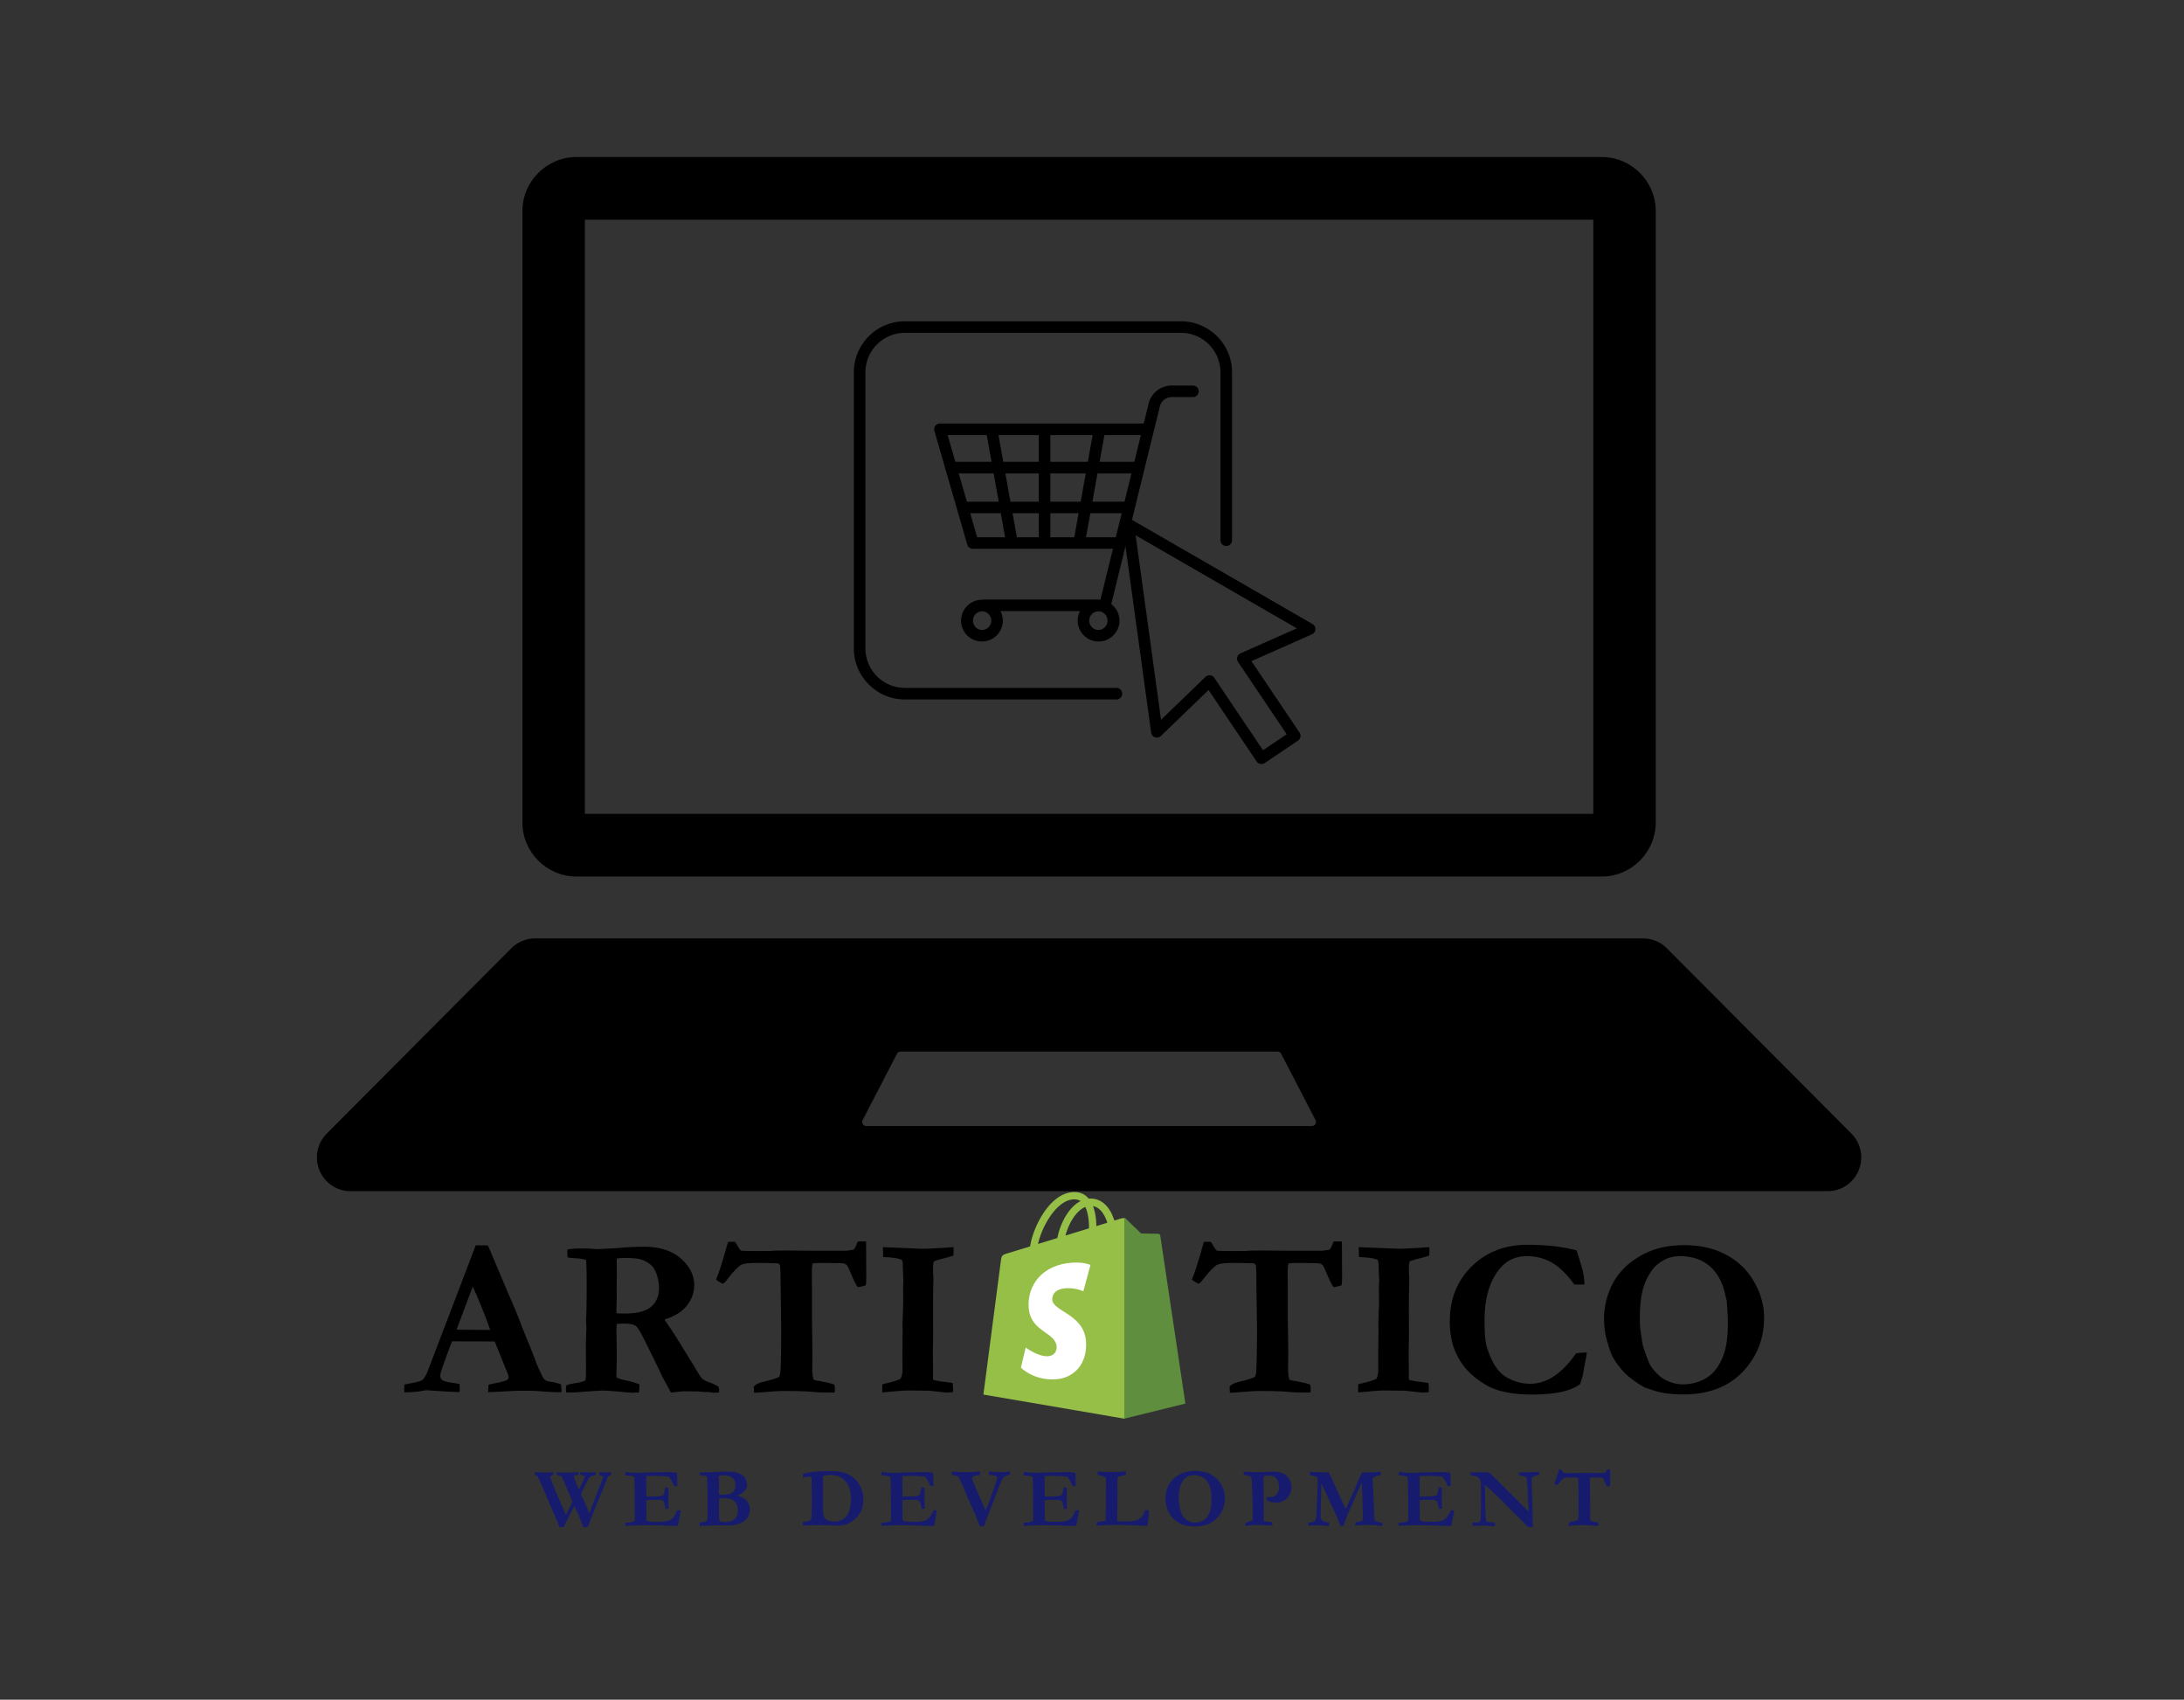<?xml version="1.0" encoding="UTF-8"?>
<svg data-bbox="50.063 24.805 243.953 216.444" height="358" viewBox="0 0 345 268.5" width="460" xmlns="http://www.w3.org/2000/svg" data-type="color">
    <rect x="0" y="0" width="345" height="268.5" fill="#333333" stroke="none"/>
    <g>
        <defs>
            <clipPath id="01384531-a9a9-465f-a7bf-50db63177684">
                <path d="M50.063 148h243.953v40.168H50.062Zm0 0"/>
            </clipPath>
            <clipPath id="fe0c61b0-d1e4-47f1-beda-03a31a869612">
                <path d="M82 24.75h180V139H82Zm0 0"/>
            </clipPath>
            <clipPath id="c5d8d46b-4fa8-46e3-9ed7-bdfd35ed5749">
                <path d="M155 188.004h23v36.465h-23Zm0 0"/>
            </clipPath>
            <clipPath id="d163e7c4-8aa3-4b90-89d5-7931e1aa5eb2">
                <path d="M177 192h10.68v32.469H177Zm0 0"/>
            </clipPath>
            <clipPath id="29fa226d-68d3-4546-8408-94ea3b25c6ab">
                <path d="M134.867 50.75H195V111h-60.133Zm0 0"/>
            </clipPath>
            <clipPath id="c274fbbe-fdde-43c9-ad5e-415a52be62ba">
                <path d="M147 60h60.8v61H147Zm0 0"/>
            </clipPath>
        </defs>
        <g clip-path="url(#01384531-a9a9-465f-a7bf-50db63177684)">
            <path d="M207.234 177.879h-70.39a.645.645 0 0 1-.574-.941l5.417-10.473a.65.65 0 0 1 .575-.348h59.554c.243 0 .461.133.57.348l5.423 10.472a.645.645 0 0 1-.575.942m85.227 1.187-29.149-29.261a5.3 5.3 0 0 0-3.753-1.563H84.519c-1.41 0-2.757.563-3.753 1.563l-29.149 29.261a5.35 5.35 0 0 0-1.554 3.77c0 2.945 2.374 5.332 5.304 5.332h233.344c2.93 0 5.305-2.387 5.305-5.332a5.35 5.35 0 0 0-1.555-3.77" fill="#000000" data-color="1"/>
        </g>
        <g clip-path="url(#fe0c61b0-d1e4-47f1-beda-03a31a869612)">
            <path d="M253.031 24.805H91.047c-4.688 0-8.524 3.847-8.524 8.554v96.551c0 4.707 3.836 8.555 8.524 8.555H253.03c4.688 0 8.524-3.848 8.524-8.555V33.36c0-4.708-3.836-8.555-8.524-8.555m-1.34 9.902v93.856H92.387V34.707z" fill="#000000" data-color="1"/>
        </g>
        <path d="m63.85 219.935.032-1.203q.329-.094 1.172-.25 1.36-.264 1.64-.469.296-.216.72-1.031l3.562-9.313 4.172-10.953q.575.017 1.11.016h.796l.156.312 3.063 7.25a86 86 0 0 1 1.875 4.485 83 83 0 0 0 1.422 3.547q.34.831.968 2.484.312.907.97 2.25.34.751.53.875c.207.18.547.297 1.016.36q.715.08 1.547.39.093.58.094.86c0 .085-.008.214-.016.39-.875 0-1.836-.04-2.875-.125a36 36 0 0 0-4.828-.078l-2.984.156-.876.031q0-.608.063-1.187l1.953-.422q.874-.216 1.016-.344a.53.53 0 0 0 .187-.406q0-.234-.093-.469l-.704-1.734-1.39-3.453-6.735-.016q-.362.846-1.53 4.14-.33.939-.329 1.266-.001.457.25.657.404.328 1.547.468.153.035 1.25.203c.008.418.016.711.016.875q-.001.189-.032.407-1.094 0-5.218-.297l-.72.125a16 16 0 0 1-2.484.203Zm8.267-9.89q4.123.046 4.859.046l.453-.015a71 71 0 0 0-1.375-3.641q-.845-2.092-1.375-3.187Zm0 0" fill="#000000" data-color="1"/>
        <path d="M89.458 218.857q.452-.233 1.344-.344a7.6 7.6 0 0 0 1.625-.39q.093-.358.11-.516.03-.234.03-1.688l-.015-3.922.078-2.109-.047-1.64.047-.954q.047-1.919.047-3.593 0-3.656-.094-4.688l-1.03-.203q-1.441-.094-1.907-.187l-.031-1.047.062-.203q.889-.141 1.625-.141.405.001 1.64-.016 1.266.11 1.376.11l.922-.047 2.203-.11a42 42 0 0 1 4.36-.218q3.607.002 5.734 1.843 2.122 1.845 2.124 4.22 0 1.78-1.156 3.233-1.14 1.456-3.531 2.188c.133.25.32.54.563.86q.73 1.065 1.187 1.796l2.828 4.563c.695 1.21 1.156 1.918 1.375 2.125.219.21.664.433 1.344.672q.796.316 1.219.609c.07.2.109.375.109.531 0 .106-.008.235-.016.39h-.484l-.344.032-.922-.125h-.718a9 9 0 0 0-1.391-.094l-1.766-.015c-.125 0-.539.043-1.234.125q-.468.047-.75.078l-.61-1.156q-.738-1.313-1.03-1.97-.784-1.698-2.657-5.437c-.594-1.156-1.008-1.804-1.234-1.953q-.534-.375-1.813-.375c-.242 0-.64.012-1.203.031q-.047.516-.047 1.22l.063 3.905-.078 3.313c.32.2.75.352 1.28.453q1.374.284 2.36.672 0 .862-.078 1.297-.329-.014-.422-.016l-.718.047c-2.524-.226-4.016-.344-4.485-.344q-.457.002-.656.016l-2.422.156c-.742.086-1.418.125-2.031.125h-.75a7 7 0 0 1-.047-.562q0-.186.062-.547m7.922-11.39c.563.023.973.03 1.235.03 1.988 0 3.398-.351 4.234-1.062q1.249-1.077 1.25-2.875 0-1.106-.312-2.078-.3-.984-.75-1.453-.657-.685-1.72-1.047-.767-.265-2.484-.266-.815 0-1.39.094l-.016.328.016 2.375-.031 1.453.015 1.922a63 63 0 0 0-.047 2.094Zm0 0" fill="#000000" data-color="1"/>
        <path d="M115.03 196.17h1.079q.123.186.187.28.48.845.75 1.11.232.064 2.422.063 1.341.001 2.406-.016l.36-.047 2.125-.016 3.984.032h5.438l1.03-.157c.157-.101.321-.382.5-.843q.06-.154.188-.453l.782-.016q.169.002.53.016c.009.812.016 2.039.016 3.671l.016 1.563-.016.906q0 .456-.078.781a5.8 5.8 0 0 1-1.265.282q-.457-.685-1-1.985-.532-1.296-.672-1.437a1 1 0 0 0-.5-.313c-.281-.05-1.524-.078-3.719-.078-.336 0-.746.024-1.234.063q-.11.69-.11 1.125l.016 2.359v5.188l.078 5.578-.031 2.297c0 .804.07 1.414.219 1.828q.28.127 1.03.218.142.036 1.313.282.528.13.938.28c.05.43.078.688.078.782q0 .16-.047.453-.394.017-.64.016-1.815.001-3.079-.125-1.265-.124-4.593-.125-.534.002-3.094.203c-.68.055-1.117.078-1.313.078q-.018-.264-.03-.406l-.016-.406v-.141q.386-.515 1.453-.766c1.226-.289 2.078-.55 2.546-.78q.17-.34.204-.892.124-2.108.125-6.718l-.094-6.656q0-2.749-.094-3.329a.5.5 0 0 0-.14-.234.35.35 0 0 0-.235-.11c-.367-.038-1.555-.062-3.562-.062q-1.657.001-2.22.313-.751.44-2.265 2.39-.439.563-.656.563-.815-.42-1.031-.672.544-1.154 1.515-4.594c.188-.664.32-1.113.407-1.344m0 0" fill="#000000" data-color="1"/>
        <path d="M139.375 219.95v-1.265c.238-.07.628-.172 1.171-.297.758-.187 1.329-.379 1.704-.578q.311-.543.312-1.516l-.016-2.078.047-4.015-.031-.953q.124-3.481.125-3.594l-.031-2.344.047-.953-.078-2-.016-.766a4 4 0 0 0-.125-.562q-.72-.329-2.344-.422a6 6 0 0 1-.625-.047l-.047-1.547 5.032.203q.937.047 1.171.047 1.031 0 3.329-.14 1.278-.093 1.609-.11.03.328.031.563 0 .298-.047.765c-.468.168-1.008.324-1.61.469q-.908.22-1.483.453-.111.456-.11 1.328 0 .75.063 1.219a226 226 0 0 0-.063 4.578l.016 4.656-.047 2.36.031 3.515-.015.672c0 .094.023.23.078.406q1.061.236 1.953.313.153.035 1.062.14.077.534.078.891-.002.188-.015.594a4 4 0 0 0-.36.016c-.375.023-.59.03-.64.03q-.129 0-.469-.046-.252-.029-2.344-.25l-3.11-.031q-.936 0-2.718.172-1.159.112-1.515.125m0 0" fill="#000000" data-color="1"/>
        <path d="M190.194 196.17h1.078q.123.186.187.28.48.845.75 1.11.232.064 2.422.063 1.341.001 2.406-.016l.36-.047 2.125-.016 3.984.032h5.438l1.03-.157c.157-.101.321-.382.5-.843q.06-.154.188-.453l.782-.016q.169.002.53.016c.009.812.017 2.039.017 3.671l.015 1.563-.016.906q0 .456-.078.781a5.8 5.8 0 0 1-1.265.282q-.457-.685-1-1.985-.532-1.296-.672-1.437a1 1 0 0 0-.5-.313c-.281-.05-1.524-.078-3.719-.078-.336 0-.746.024-1.234.063q-.11.69-.11 1.125l.016 2.359v5.188l.078 5.578-.031 2.297c0 .804.07 1.414.219 1.828q.28.127 1.03.218.142.036 1.313.282.528.13.938.28c.05.43.078.688.078.782q0 .16-.047.453-.393.017-.64.016-1.815.001-3.079-.125-1.265-.124-4.593-.125-.534.002-3.094.203c-.68.055-1.117.078-1.313.078q-.018-.264-.03-.406l-.017-.406v-.141q.387-.515 1.454-.766c1.226-.289 2.078-.55 2.547-.78q.169-.34.203-.892.124-2.108.125-6.718l-.094-6.656q0-2.749-.094-3.329a.5.5 0 0 0-.14-.234.35.35 0 0 0-.235-.11c-.367-.038-1.555-.062-3.562-.062q-1.657.001-2.22.313-.752.44-2.265 2.39-.439.563-.656.563-.815-.42-1.031-.672.544-1.154 1.515-4.594c.188-.664.32-1.113.407-1.344m0 0" fill="#000000" data-color="1"/>
        <path d="M214.538 219.95v-1.265c.238-.07.628-.172 1.171-.297q1.139-.28 1.703-.578.312-.543.313-1.516l-.016-2.078.047-4.015-.031-.953q.124-3.481.125-3.594l-.031-2.344.047-.953-.079-2-.015-.766a4 4 0 0 0-.125-.562q-.72-.329-2.344-.422a6 6 0 0 1-.625-.047l-.047-1.547 5.031.203q.938.047 1.172.047 1.032 0 3.328-.14 1.28-.093 1.61-.11.03.328.031.563 0 .298-.047.765-.705.252-1.61.469-.908.22-1.483.453-.111.456-.11 1.328 0 .75.063 1.219a226 226 0 0 0-.063 4.578l.016 4.656-.047 2.36.031 3.515-.016.672q-.002.142.079.406 1.061.236 1.953.313.153.035 1.062.14.077.534.078.891-.002.188-.015.594a4 4 0 0 0-.36.016c-.375.023-.59.03-.64.03q-.129 0-.469-.046-.252-.029-2.344-.25l-3.11-.031q-.936 0-2.718.172-1.158.112-1.516.125m0 0" fill="#000000" data-color="1"/>
        <path d="M249.023 197.513q.234.533.937 3.016.311 1.125.328 2.39h-1.594q-1.705-2.389-3.5-3.437c-1.187-.695-2.523-1.047-4-1.047q-2.736.001-4.406 2.125-2.283 2.893-2.281 8.047 0 3 .39 4.266.638 2.064 1.61 3.359.731 1.003 1.938 1.578a7.2 7.2 0 0 0 3.312.781c1.29 0 2.535-.398 3.734-1.203q1.81-1.202 3.47-3.594.637-.123 1.702-.14-.082.675-.234 1.39-.048.283-.406 2.235l-.157.531-.25.828c-.71.555-1.714.969-3.015 1.25q-1.94.406-4.781.406-2.174 0-4.094-.406c-1.281-.27-2.383-.703-3.297-1.297-1.344-.844-2.399-1.754-3.156-2.734a10.6 10.6 0 0 1-1.703-3.219c-.368-1.164-.547-2.473-.547-3.922 0-3.5 1.148-6.383 3.453-8.656q3.468-3.422 8.828-3.422 2.186 0 4.11.219 1.932.222 3.609.656m0 0" fill="#000000" data-color="1"/>
        <path d="M253.386 208.263q-.001-2.187.86-4.39a10 10 0 0 1 1.718-2.891q1.107-1.326 2.781-2.36a12.2 12.2 0 0 1 3.407-1.468c1.164-.301 2.469-.453 3.906-.453q3.655.001 6.344 1.375 2.702 1.359 4.25 3.703c1.344 2.031 2.015 4.164 2.015 6.39q-.001 4.986-3.39 8.547-3.392 3.563-9.438 3.563-1.5-.002-2.797-.203a9.4 9.4 0 0 1-1.718-.391q-1.349-.435-1.5-.5-1.923-1.091-3.094-2.234a11.7 11.7 0 0 1-1.969-2.594q-.439-.811-1-2.922c-.25-.906-.375-1.96-.375-3.172m12-9.828q-1.535.002-2.719.719-1.171.704-1.765 1.578a9.3 9.3 0 0 0-1.438 3.187q-.422 1.735-.422 4.22-.001 1.514.125 2.171.029.204.11.719.152 1.299.36 1.906.76 2.238 1.077 2.766.53.89 1.578 1.765.515.47 1.516.844 1.014.375 2.016.375a7.24 7.24 0 0 0 3.53-.89q1.625-.89 2.61-3.016c.656-1.414.985-3.266.985-5.547 0-.938-.063-2.211-.188-3.828l-.094-.328a9 9 0 0 1-.171-.72c-.438-1.925-1.274-3.394-2.5-4.405q-1.831-1.514-4.61-1.516m0 0" fill="#000000" data-color="1"/>
        <g clip-path="url(#c5d8d46b-4fa8-46e3-9ed7-bdfd35ed5749)">
            <path fill-rule="evenodd" d="m177.984 223.828-.082-31.25c-.214-.21-.629-.144-.789-.098l-1.082.329a7.5 7.5 0 0 0-.515-1.258c-.77-1.45-1.891-2.215-3.246-2.215h-.004q-.134.002-.274.016h-.008a4 4 0 0 0-.125-.141c-.59-.625-1.347-.93-2.254-.902-1.753.05-3.496 1.3-4.91 3.527-.996 1.566-1.75 3.531-1.968 5.055l-3.45 1.054c-1.011.317-1.043.348-1.18 1.297-.097.715-2.753 21.055-2.753 21.055l22.258 3.808.382-.28Zm-7.293-34.094c-.296-.191-.644-.28-1.054-.273-2.703.078-5.059 4.258-5.66 7.047l2.59-.797.46-.14c.34-1.77 1.192-3.606 2.305-4.786q.585-.64 1.36-1.05m-2.382 5.446 3.714-1.14c.012-.962-.093-2.376-.578-3.376-.515.207-.949.578-1.261.906-.836.89-1.516 2.246-1.875 3.61m4.879-1.496 1.73-.532c-.277-.886-.934-2.375-2.262-2.625.414 1.055.52 2.278.531 3.157m0 0" fill="#95bf47" data-color="2"/>
        </g>
        <g clip-path="url(#d163e7c4-8aa3-4b90-89d5-7931e1aa5eb2)">
            <path d="M182.973 194.902c-.133-.007-2.707-.05-2.707-.05s-2.153-2.067-2.364-2.278a.5.5 0 0 0-.3-.137v31.665l9.648-2.375s-3.937-26.352-3.965-26.532q-.042-.27-.312-.293m0 0" fill="#5e8e3e" data-color="3"/>
        </g>
        <path d="m172.258 199.82-1.121 4.153s-1.25-.567-2.735-.473c-2.172.137-2.195 1.492-2.172 1.836.118 1.851 5.051 2.258 5.329 6.605.218 3.422-1.832 5.762-4.79 5.946-3.542.222-5.496-1.848-5.496-1.848l.75-3.164s1.965 1.465 3.54 1.367c1.027-.062 1.394-.89 1.355-1.476-.152-2.418-4.168-2.278-4.422-6.258-.215-3.348 2.004-6.738 6.906-7.047 1.887-.117 2.856.36 2.856.36" fill="#ffffff" data-color="4"/>
        <g clip-path="url(#29fa226d-68d3-4546-8408-94ea3b25c6ab)">
            <path d="M176.36 108.668h-33.415a6.247 6.247 0 0 1-6.238-6.242v-43.61a6.246 6.246 0 0 1 6.238-6.238h43.61c3.441 0 6.238 2.8 6.238 6.238v26.567a.915.915 0 0 0 1.828 0V58.816c0-4.445-3.621-8.062-8.066-8.062h-43.61c-4.449 0-8.066 3.617-8.066 8.062v43.61c0 4.449 3.617 8.066 8.066 8.066h33.414a.912.912 0 1 0 0-1.824" fill="#000000" data-color="1"/>
        </g>
        <g clip-path="url(#c274fbbe-fdde-43c9-ad5e-415a52be62ba)">
            <path d="M195.953 103.21a.918.918 0 0 0-.39 1.345l7.695 11.437-3.746 2.524-7.696-11.438a.9.9 0 0 0-.66-.398 1 1 0 0 0-.097-.008.92.92 0 0 0-.633.258l-7.02 6.77-4.015-29.138 25.476 14.7Zm-18.316-23.964h-5.07l.804-4.465h5.367Zm-1.38 5.621h-4.702l.683-3.793h4.953Zm-5.546-5.62h-4.793V74.78h5.598Zm-1.012 5.62h-3.781v-3.793h4.465Zm-5.605-11.914h-5.606l-.761-4.223h6.367Zm0 6.293h-4.477l-.8-4.465h5.277Zm0 5.621h-3.465l-.68-3.793h4.145Zm-9.735 0-1.093-3.793h4.828l.68 3.793Zm-1.62-5.62-1.294-4.466h5.516l.8 4.465Zm-3.044-10.517h6.176l.762 4.223h-5.715Zm16.223 0h6.684l-.758 4.223h-5.926Zm8.539 0h5.766l-1.036 4.223H173.7Zm-.918 30.786a1.473 1.473 0 0 1 0-2.946 1.474 1.474 0 0 1 0 2.946m-18.422 0a1.474 1.474 0 0 1 0-2.946 1.473 1.473 0 0 1 0 2.946m52.219-.938-28.524-16.457 4.407-17.926c.21-.863.98-1.465 1.867-1.465h3.312a.913.913 0 1 0 0-1.824h-3.312a3.74 3.74 0 0 0-3.64 2.852l-.774 3.144h-32.188a.915.915 0 0 0-.879 1.168l5.192 17.961c.113.39.473.66.879.66h22.133l-1.97 8.016h-18.433a1 1 0 0 0-.265.04h-.024a3.3 3.3 0 0 0-3.3 3.296 3.303 3.303 0 0 0 3.3 3.297 3.303 3.303 0 0 0 3.297-3.297 3.3 3.3 0 0 0-.367-1.508h12.562a3.3 3.3 0 0 0-.367 1.508 3.303 3.303 0 0 0 3.297 3.297c1.82 0 3.3-1.48 3.3-3.297a3.3 3.3 0 0 0-1.296-2.617l2.246-9.133 4.055 29.434a.916.916 0 0 0 1.539.535L190.91 109l7.594 11.29a.91.91 0 0 0 1.27.25l5.261-3.54c.2-.137.34-.344.387-.582a.93.93 0 0 0-.137-.688l-7.597-11.289 9.562-4.238a.92.92 0 0 0 .543-.785.92.92 0 0 0-.457-.84" fill="#000000" data-color="1"/>
        </g>
        <path d="m84.516 233.015-.032-.406a.26.26 0 0 1 .125-.047q.545.035 1.094.046.217.017.281.016c.157 0 .336-.004.547-.016l.86-.046a.17.17 0 0 1 .062.078l-.062.297a5 5 0 0 1-.235.14c-.18.094-.265.172-.265.235q0 .08.062.218.046.08.11.266.107.314.624 1.563l1.704 3.953q.327-.621 1.03-2.11l-.952-2.297-.469-1.062a4 4 0 0 1-.11-.266 1 1 0 0 1-.109-.187.5.5 0 0 0-.203-.219q-.14-.075-.656-.203l.031-.39q.201.001.578.015.53.047.672.047l.922-.016 1.125-.062h.094l.015.218v.078a.3.3 0 0 1-.03.11 2 2 0 0 1-.36.062q-.176.02-.235.078a.15.15 0 0 0-.062.125q-.002.204.125.485c.039.086.094.21.156.375q.328.844.516 1.219l.453-.938q.312-.654.406-.969a.3.3 0 0 0 .031-.109v-.047a1 1 0 0 0-.14-.11 4 4 0 0 0-.563-.171 1.4 1.4 0 0 1 0-.406q.216 0 1.235.03.591.018.75.016h.468l.016.047-.016.297-.015.031q-.703.205-.844.297a1 1 0 0 0-.266.297q-.328.582-1.218 2.422l.03.047.423.969.719 1.687q.106.254.156.36l.812-2.157 1.156-2.937.188-.547a.4.4 0 0 0 .016-.11l-.032-.109a5 5 0 0 0-.359-.11.6.6 0 0 1-.234-.093 2 2 0 0 1-.032-.266q0-.058.047-.14l.11-.016.984.031.64-.03.141.015c.008.086.016.156.016.219a.35.35 0 0 1-.047.187.24.24 0 0 1-.125.078c-.18.086-.297.168-.36.25q-.08.082-.203.438a71 71 0 0 1-1.187 2.953q-.596 1.423-1.797 4.516l-.656.015a3 3 0 0 0-.156-.406 5 5 0 0 1-.22-.531l-.718-1.688a17 17 0 0 0-.344-.703q-.017.034-.703 1.313-.674 1.284-.984 2h-.672q-.235-.715-.922-2.204l-2.11-4.953c-.218-.5-.382-.8-.484-.906a.7.7 0 0 0-.187-.11 2 2 0 0 1-.156-.046m0 0" fill="#161b6e" data-color="5"/>
        <path d="M98.798 232.53q.375.017.656.063.515.063 1.187.062c.157 0 .563-.007 1.22-.03q1.451-.061 2.64-.063l1.172-.016q.404 0 1.187.094a.6.6 0 0 1 .11.36v1.343l.015.281v.11l-.266.015q-.063.001-.234-.016c-.031-.082-.086-.21-.156-.39l-.25-.453a3.7 3.7 0 0 0-.422-.61 1.7 1.7 0 0 0-.422-.047 5 5 0 0 0-.406-.03 14 14 0 0 0-1.297-.063q-.798 0-1.437.031-.017.16-.016 1.297l.016 1.094v.828q.152.016.28.015 1.171 0 1.673-.047.498-.044.609-.125a.63.63 0 0 0 .219-.28c.031-.102.101-.427.218-.97h.47q.03.58.03.891-.001.692-.015.89a3 3 0 0 0-.016.298q-.001.175.016.562.03.392.031.578v.14h-.469a3 3 0 0 1-.093-.421q-.14-.608-.235-.766a.55.55 0 0 0-.265-.172q-.127-.046-.97-.046-.983 0-1.484.046a3 3 0 0 0-.015.22c0 .523.008.952.031 1.296l-.016 1.422q0 .25.188.344.264.14 1.64.14.903 0 1.547-.14c.29-.07.547-.219.766-.438q.452-.435.734-1.234.201-.014.344-.016h.219q-.033.176-.031.281l-.047.188-.234 1.234-.126.75c-.28.012-.507.016-.671.016q-.376 0-1.954-.062a66 66 0 0 0-2.703-.047q-.784.002-1.937.062h-.266l-.797.031v-.453q.124-.029.5-.062.669-.077.938-.219a1.3 1.3 0 0 0 .078-.469c0-.07-.008-.203-.016-.39l.016-.204-.016-2.468v-.735l-.03-1.047v-.734l-.048-.812c0-.02-.008-.067-.015-.141a.36.36 0 0 0-.204-.078 2 2 0 0 1-.187-.047 5 5 0 0 0-.719-.094q-.128.002-.297-.031Zm0 0" fill="#161b6e" data-color="5"/>
        <path d="M110.531 241.062v-.532q.155-.029.391-.062.42-.06.688-.172.091-.154.124-.297.047-.358.047-1.078l-.015-2.781q0-.422-.047-2.25-.016-.498-.063-.61a.1.1 0 0 0-.062-.062q-.11-.075-.39-.094c-.087 0-.298-.023-.641-.078l-.032-.453 1.47-.031 2.14-.079h.265c.051-.007.102-.015.157-.015.039 0 .156.008.343.016h.422q.498-.012 1.078.14c.133.043.313.121.532.234q.34.16.578.422.247.252.36.578.123.316.124.672 0 .41-.187.72c-.118.21-.293.405-.532.593q-.175.129-.843.422.998.222 1.515.812.516.597.516 1.328-.001.424-.172.907-.11.346-.39.64-.375.41-.797.61-.41.204-1.141.328-.376.08-1.11.078l-1.124-.031q-.706.002-1.672.062-.283.017-1.532.063m3.047-4.97q.264.034.61.032c.656 0 1.148-.117 1.484-.36q.516-.358.516-1.25c0-.413-.164-.765-.485-1.046q-.487-.422-1.437-.422a5 5 0 0 0-.735.078q-.001.14.016.422.03.564.031 1.563l-.015.546c0 .094.004.243.015.438m.078 4.173q.422.174.797.172c.489 0 .89-.07 1.203-.22q.481-.23.688-.64.218-.406.219-1.015c0-.414-.079-.75-.235-1q-.328-.528-.797-.704-.454-.187-1.39-.187-.41.001-.563.063v.796l-.015.97.03 1.515q0 .11.063.25m0 0" fill="#161b6e" data-color="5"/>
        <path d="M126.837 240.468q.106-.03.406-.078.61-.105.797-.281.122-.105.157-.422.011-.078.046-2v-1.594l-.03-2.234.015-.25a.36.36 0 0 0-.094-.266q-.048-.047-.25-.047-.174.001-.406.031-.282.017-.516.063c-.023 0-.062.008-.125.015v-.578q.388-.123 1.11-.234 1.185-.201 2.921-.203c.97 0 1.68.058 2.141.172q1.013.252 1.656.75.857.672 1.282 1.562.435.892.437 1.938-.002 1.33-.578 2.28-.58.939-1.656 1.5-.768.409-2.063.407l-1.344-.062-.39-.016-.531.016-.157-.016-.547.016-.734-.016q-.035 0-.656.047-.223.019-.563.031h-.312a5 5 0 0 1-.016-.531m3.188-7.297a2 2 0 0 0-.032.297l.032 1.11-.016.968c.008.313.016.59.016.828v2.297q0 .908.328 1.219.482.469 1.328.469.654.002.969-.126.639-.245 1.015-.656.375-.422.563-1.172a6.2 6.2 0 0 0 .203-1.562q0-1.325-.422-2.156-.423-.844-1.156-1.266-.738-.422-1.688-.422c-.437 0-.82.059-1.14.172m0 0" fill="#161b6e" data-color="5"/>
        <path d="M139.266 232.53q.375.017.656.063.515.063 1.187.062c.157 0 .563-.007 1.22-.03q1.451-.061 2.64-.063l1.172-.016q.404 0 1.187.094a.6.6 0 0 1 .11.36v1.343l.015.281v.11l-.266.015q-.063.001-.234-.016c-.031-.082-.086-.21-.156-.39l-.25-.453a3.7 3.7 0 0 0-.422-.61 1.7 1.7 0 0 0-.422-.047 5 5 0 0 0-.406-.03 14 14 0 0 0-1.297-.063q-.798 0-1.437.031-.017.16-.016 1.297l.016 1.094v.828q.152.016.28.015c.782 0 1.337-.015 1.673-.047q.498-.044.609-.125a.63.63 0 0 0 .219-.28c.031-.102.101-.427.219-.97h.468q.03.58.031.891-.002.692-.015.89a3 3 0 0 0-.016.298q-.001.175.016.562.03.392.031.578v.14h-.469a3 3 0 0 1-.093-.421q-.14-.608-.235-.766a.55.55 0 0 0-.265-.172q-.127-.046-.97-.046-.984 0-1.483.046a3 3 0 0 0-.016.22c0 .523.008.952.031 1.296l-.016 1.422q0 .25.188.344.264.14 1.64.14.903 0 1.548-.14a1.6 1.6 0 0 0 .765-.438q.452-.435.734-1.234.201-.014.344-.016H148q-.033.176-.031.281l-.047.188-.234 1.234-.125.75q-.424.017-.672.016-.376 0-1.953-.062a66 66 0 0 0-2.704-.047q-.784.002-1.937.062h-.266l-.797.031v-.453q.124-.029.5-.062.668-.077.938-.219a1.3 1.3 0 0 0 .078-.469c0-.07-.008-.203-.016-.39l.016-.204-.016-2.468v-.735l-.03-1.047v-.734l-.048-.812c0-.02-.008-.067-.015-.141a.36.36 0 0 0-.203-.078 2 2 0 0 1-.188-.047 5 5 0 0 0-.719-.094q-.127.002-.297-.031Zm0 0" fill="#161b6e" data-color="5"/>
        <path d="M150.36 233.03v-.562q.34.002.422.016.796.08 2.109.078.199.002.797-.032.434-.029.656-.062h.469c.008.312.016.492.016.531-.438.063-.696.102-.766.11q-.281.079-.422.218a.2.2 0 0 0-.078.172q-.001.065.016.14l.218.563q.234.675.75 1.813l.75 1.687q.217.504.39.938l.391-.938.782-2.156.172-.453q.03-.105.093-.281.17-.576.282-.875a1.7 1.7 0 0 0 .109-.5q-.001-.124-.125-.22-.187-.138-.61-.171a1.4 1.4 0 0 0-.25-.047 1 1 0 0 1-.265-.047.6.6 0 0 1-.047-.187c0-.063.008-.164.031-.313.082 0 .305.024.672.063q.562.047 1.094.047.528 0 .922-.047.389-.046.625-.063v.453q-.844.317-.984.422a.7.7 0 0 0-.188.203q-.252.458-.75 1.782l-.844 2.171q-.11.316-.25.672-.143.345-.297.75-.046.112-.312.797l-.063.11q-.297.925-.437 1.28-.27.015-.328.016-.129-.002-.344-.015-.081-.2-.156-.406c-.043-.133-.227-.61-.547-1.422l-1.234-2.766-.735-1.797q-.58-1.201-.625-1.297a.8.8 0 0 0-.25-.234q-.143-.075-.578-.11Zm0 0" fill="#161b6e" data-color="5"/>
        <path d="M161.734 232.53q.375.017.656.063.515.063 1.187.062c.157 0 .563-.007 1.22-.03q1.451-.061 2.64-.063l1.172-.016q.404 0 1.187.094a.6.6 0 0 1 .11.36v1.343l.015.281v.11l-.266.015q-.063.001-.234-.016c-.031-.082-.086-.21-.156-.39l-.25-.453a3.7 3.7 0 0 0-.422-.61 1.7 1.7 0 0 0-.422-.047 5 5 0 0 0-.406-.03 14 14 0 0 0-1.297-.063q-.798 0-1.437.031-.017.16-.016 1.297l.016 1.094v.828q.152.016.28.015c.782 0 1.337-.015 1.673-.047q.498-.044.609-.125a.63.63 0 0 0 .219-.28q.044-.154.218-.97h.47q.03.58.03.891-.001.692-.015.89a3 3 0 0 0-.016.298q-.001.175.016.562.03.392.031.578v.14h-.469a3 3 0 0 1-.093-.421q-.14-.608-.235-.766a.55.55 0 0 0-.265-.172q-.127-.046-.97-.046-.984 0-1.484.046a3 3 0 0 0-.015.22c0 .523.008.952.031 1.296l-.016 1.422q0 .25.188.344.264.14 1.64.14.903 0 1.547-.14c.29-.07.547-.219.766-.438q.452-.435.734-1.234.201-.014.344-.016h.219q-.033.176-.031.281l-.047.188-.234 1.234-.126.75c-.28.012-.507.016-.671.016q-.376 0-1.954-.062a66 66 0 0 0-2.703-.047q-.784.002-1.937.062h-.266l-.797.031v-.453q.124-.029.5-.062.669-.077.938-.219a1.3 1.3 0 0 0 .078-.469c0-.07-.008-.203-.016-.39l.016-.204-.016-2.468v-.735l-.03-1.047v-.734l-.048-.812c0-.02-.008-.067-.015-.141a.36.36 0 0 0-.204-.078 2 2 0 0 1-.187-.047 5 5 0 0 0-.719-.094q-.127.002-.297-.031Zm0 0" fill="#161b6e" data-color="5"/>
        <path d="M173.28 240.468a4 4 0 0 1 .579-.11q.374-.06.438-.062.247-.012.343-.094c.02-.101.032-.187.032-.25l-.016-.844.047-.843v-1.188l-.016-.687.031-1.453v-.75c-.023-.457-.046-.707-.078-.75q-.047-.077-.375-.188l-.25-.094a7 7 0 0 0-.297-.093q-.234-.06-.328-.141v-.422a.3.3 0 0 1 .125-.031c.102 0 .485.023 1.14.062l.938-.015.688.015q.451 0 1.156-.062l.25-.016q.095 0 .14.047c.032.055.048.14.048.266q-.001.157-.078.234-.036.048-.282.078l-.812.188a1 1 0 0 1-.11.047.4.4 0 0 0-.046.078v.187l-.016.406v.204l-.016.359a.7.7 0 0 0-.015.156q0 .113.015.36.014.393.016.687-.002.346-.016.781v.422l-.031 3.11q0 .189.063.25l.625.03.39-.015.406.016q1.06 0 1.657-.234.452-.188.593-.376.218-.187.36-.421.14-.234.328-.766h.203q.154.001.36.031v.188q-.002.469-.126 1.64-.046.486-.093.578a1 1 0 0 1-.188.032h-.578q-.066 0-.781-.047-.141.002-1.266-.031a52 52 0 0 0-2.187-.047l-1.328.031q-.768.02-1.454.078h-.093a1 1 0 0 1-.125-.016.4.4 0 0 1-.016-.125q0-.262.047-.39m0 0" fill="#161b6e" data-color="5"/>
        <path d="M184.11 236.655q-.002-.81.313-1.625.216-.591.625-1.078a4.1 4.1 0 0 1 1.047-.875 4.4 4.4 0 0 1 1.266-.547 5.8 5.8 0 0 1 1.453-.172q1.358 0 2.36.516a4.04 4.04 0 0 1 1.577 1.375q.75 1.144.75 2.375 0 1.863-1.265 3.188c-.836.875-2 1.312-3.5 1.312-.375 0-.727-.027-1.047-.078a3.4 3.4 0 0 1-.64-.14c-.337-.102-.516-.165-.548-.188q-.721-.406-1.156-.828a4.5 4.5 0 0 1-.734-.969q-.16-.293-.36-1.078a4.5 4.5 0 0 1-.14-1.188m4.454-3.64q-.564.001-1.016.265-.439.252-.656.578c-.25.368-.43.762-.531 1.188q-.158.644-.156 1.563c0 .374.015.648.046.812.008.055.024.14.047.266.031.324.07.558.125.703.188.562.32.906.406 1.031.133.219.329.438.579.656.132.117.328.219.578.313q.373.14.734.14.715 0 1.313-.328c.406-.219.726-.586.968-1.11q.375-.795.375-2.077-.002-.515-.062-1.422l-.047-.125a3 3 0 0 1-.062-.266q-.236-1.061-.922-1.625-.69-.562-1.72-.562m0 0" fill="#161b6e" data-color="5"/>
        <path d="m196.474 232.968-.016-.5 1.563.094h.953q.406 0 1.25-.047.48-.03.61-.031.826 0 1.25.093.639.13 1.015.422.373.284.64.813.282.532.282 1-.002 1.142-.719 1.859-.721.703-1.812.703-.377 0-.719-.094a2.3 2.3 0 0 1-.64-.28 3 3 0 0 1-.032-.517q.152.002.281.016h.22q.562 0 .937-.297.499-.406.5-1.297-.001-.637-.22-1.047-.222-.42-.515-.562a2.2 2.2 0 0 0-.937-.203c-.336 0-.57.055-.703.156a1 1 0 0 0-.079.156l.047 3.078-.015.266.015.281q.014.096.016.266v1.39l-.016 1.032q0 .204.047.578l1.297.156q.03.158.031.25 0 .094-.03.281-.176.017-.25.016-.206 0-.767-.047a16 16 0 0 0-1.28-.047c-.544 0-1.06.04-1.548.11a5 5 0 0 1-.39.031 1.6 1.6 0 0 1-.032-.281q-.001-.06.016-.188l.39-.125q.422-.122.72-.297.06-.2.062-.359c0-.04-.008-.086-.016-.14v-.579l-.015-1.828-.078-2.078a56 56 0 0 0-.063-1.594.5.5 0 0 0-.172-.297.7.7 0 0 0-.36-.156q-.549-.092-.718-.156m0 0" fill="#161b6e" data-color="5"/>
        <path d="m206.67 241 .015-.438c.551-.07.899-.188 1.047-.344.094-.102.164-.375.219-.813l.094-2.328.093-2.375.016-.265c0-.614-.04-.97-.11-1.063q-.111-.14-.843-.281a5 5 0 0 0-.281-.063 3 3 0 0 1-.016-.28v-.204q.234-.014.563-.016l1.921.063q.06.017.188.016l.297.015q.106.128.219.344.246.486.64 1.406l.078.172 1.016 2.219q.029.082.11.234.092.236.202.453.106.205.22.469.106.251.218.438c.062-.102.117-.22.172-.344q.264-.607.515-1.11.434-.89 1.172-2.718.122-.294.39-.891.264-.591.298-.625.058-.047.234-.047.062.001.203-.016l.813-.03q.686.001 1.11-.032.42-.047.468-.047c.039 0 .094.008.156.016v.343c0 .043-.008.102-.016.172q-.611.095-1 .282c-.18.086-.265.195-.265.328v.094l.11 2 .109 2.734q.012.549.078 1.39.013.113.015.172 0 .158.063.203.06.048 1.187.375v.438c-.125 0-.43-.023-.906-.078q-.705-.077-1.328-.078-.954 0-1.844.078a1.5 1.5 0 0 1-.234.016l.016-.454q.262-.091.718-.172.31-.043.39-.171.095-.123.095-.704v-.375a30 30 0 0 1-.047-1.906l-.11-2.312a7 7 0 0 0-.047-.688l-1.625 3.75-.187.375a6 6 0 0 1-.203.438q-.504 1.219-.703 1.86a5 5 0 0 1-.156.421h-.5l-.344-1.016a25 25 0 0 0-.547-1.187 27 27 0 0 1-.344-.75.6.6 0 0 1-.078-.172l-.078-.172a.3.3 0 0 1-.031-.062l-.97-2.094-.593-1.281-.062 3.093-.047 2.016q0 .503.187.719.187.203.813.344l.312.078v.484q-.377 0-.812-.047a9 9 0 0 0-1.156-.062q-.16.002-1.297.062m0 0" fill="#161b6e" data-color="5"/>
        <path d="M220.976 232.53q.374.017.656.063.515.063 1.187.062c.157 0 .563-.007 1.22-.03q1.451-.061 2.64-.063l1.172-.016q.404 0 1.187.094a.6.6 0 0 1 .11.36v1.343l.015.281v.11l-.266.015q-.063.001-.234-.016c-.031-.082-.086-.21-.156-.39l-.25-.453a3.7 3.7 0 0 0-.422-.61 1.7 1.7 0 0 0-.422-.047 5 5 0 0 0-.406-.03 14 14 0 0 0-1.297-.063q-.798 0-1.437.031-.017.16-.016 1.297l.016 1.094v.828q.152.016.28.015c.782 0 1.337-.015 1.673-.047q.498-.044.609-.125a.63.63 0 0 0 .219-.28c.031-.102.101-.427.219-.97h.468q.03.58.031.891-.002.692-.015.89a3 3 0 0 0-.016.298q-.001.175.016.562.03.392.031.578v.14h-.469a3 3 0 0 1-.093-.421q-.14-.608-.235-.766a.55.55 0 0 0-.265-.172q-.127-.046-.97-.046-.984 0-1.483.046a3 3 0 0 0-.016.22c0 .523.008.952.031 1.296l-.016 1.422q0 .25.188.344.264.14 1.64.14.903 0 1.548-.14a1.6 1.6 0 0 0 .765-.438q.452-.435.734-1.234.201-.014.344-.016h.219q-.033.176-.031.281l-.047.188-.234 1.234-.125.75q-.425.017-.672.016-.376 0-1.953-.062a66 66 0 0 0-2.704-.047q-.784.002-1.937.062h-.266l-.797.031v-.453q.124-.029.5-.062.668-.077.938-.219a1.3 1.3 0 0 0 .078-.469c0-.07-.008-.203-.016-.39l.016-.204-.016-2.468v-.735l-.03-1.047v-.734l-.048-.812c0-.02-.008-.067-.015-.141a.36.36 0 0 0-.203-.078 2 2 0 0 1-.188-.047 5 5 0 0 0-.719-.094q-.128.002-.297-.031Zm0 0" fill="#161b6e" data-color="5"/>
        <path d="m232.304 233.046-.031-.453h.562l.188-.016q.389-.013.531-.015.075.001.469.015h.547l.406-.015h.203c.664.617 1.211 1.14 1.64 1.578q.64.657 4.641 4.625v-.156l-.03-.766a22 22 0 0 0-.048-1.047 14 14 0 0 1-.047-.937q0-.546-.047-.985-.08-.855-.078-.984 0-.421-.093-.516c-.086-.094-.293-.164-.625-.219a2 2 0 0 1-.532-.14v-.39l.172-.017 1.297-.046 1.438-.032c.093-.007.18-.015.265-.015l.016.422a2 2 0 0 1-.313.125c-.28.062-.445.109-.484.14q-.33.189-.36.219-.062.082-.062.25-.001.033.016.266.013.129.015.562 0 .937.047 1.5.014.175.016.39l.078 2.298v1.14l.016.344-.016.36c.02.18.031.28.031.312v.36l-.75.015-.781-.797-1.594-1.578-1.11-1.11-.827-.843a57 57 0 0 0-1.453-1.375l-1.063-.969.063 2.438v.921l.03.86q.031.534.079 1.156.013.175.031.25a.8.8 0 0 0 .078.188q.248.093 1.11.14l.172.047.03.531-.25.016c-.148 0-.589-.04-1.327-.11q-1.05.018-1.39.047-.346.017-.376.016a2 2 0 0 1-.219-.016 2 2 0 0 1-.015-.265q0-.077.015-.235.17-.03.297-.03l.25.015q.547.002.64-.078c.071-.063.114-.211.126-.454q.047-1.03.047-1.265v-.36l.015-2.125-.015-1.328q-.017-.762-.11-1.062a.7.7 0 0 0-.14-.266 1.5 1.5 0 0 0-.516-.344q-.173-.076-.875-.187m0 0" fill="#161b6e" data-color="5"/>
        <path d="M246.258 232.155h.406l.063.11q.188.315.281.422.076.016.89.015h.907l.125-.015.797-.016 1.484.016h2.016l.39-.063q.078-.06.172-.312l.079-.157.28-.015c.052 0 .118.008.204.015v1.36l.016.578-.016.328q-.002.175-.016.297-.27.095-.469.11a3.8 3.8 0 0 1-.374-.735q-.205-.481-.25-.547a.5.5 0 0 0-.188-.11q-.159-.03-1.39-.03c-.118 0-.266.011-.454.03a2.4 2.4 0 0 0-.047.422l.016.875v1.922l.031 2.078-.015.844c0 .305.023.531.078.688a1.5 1.5 0 0 0 .39.078q.047.017.485.11c.125.03.238.07.344.109q.03.234.03.28-.002.066-.015.173h-.234q-.675 0-1.156-.047-.471-.047-1.704-.047-.188 0-1.156.078a6 6 0 0 1-.484.031v-.156l-.016-.156v-.047q.14-.188.547-.281.686-.154.938-.297a1 1 0 0 0 .078-.328q.046-.779.047-2.5l-.032-2.469q0-1.013-.031-1.234a.3.3 0 0 0-.047-.094.14.14 0 0 0-.094-.031q-.203-.031-1.328-.032-.61.001-.828.125-.281.159-.844.891-.158.204-.234.203a1.7 1.7 0 0 1-.39-.25c.132-.289.32-.86.562-1.703.07-.25.125-.422.156-.516m0 0" fill="#161b6e" data-color="5"/>
    </g>
</svg>

